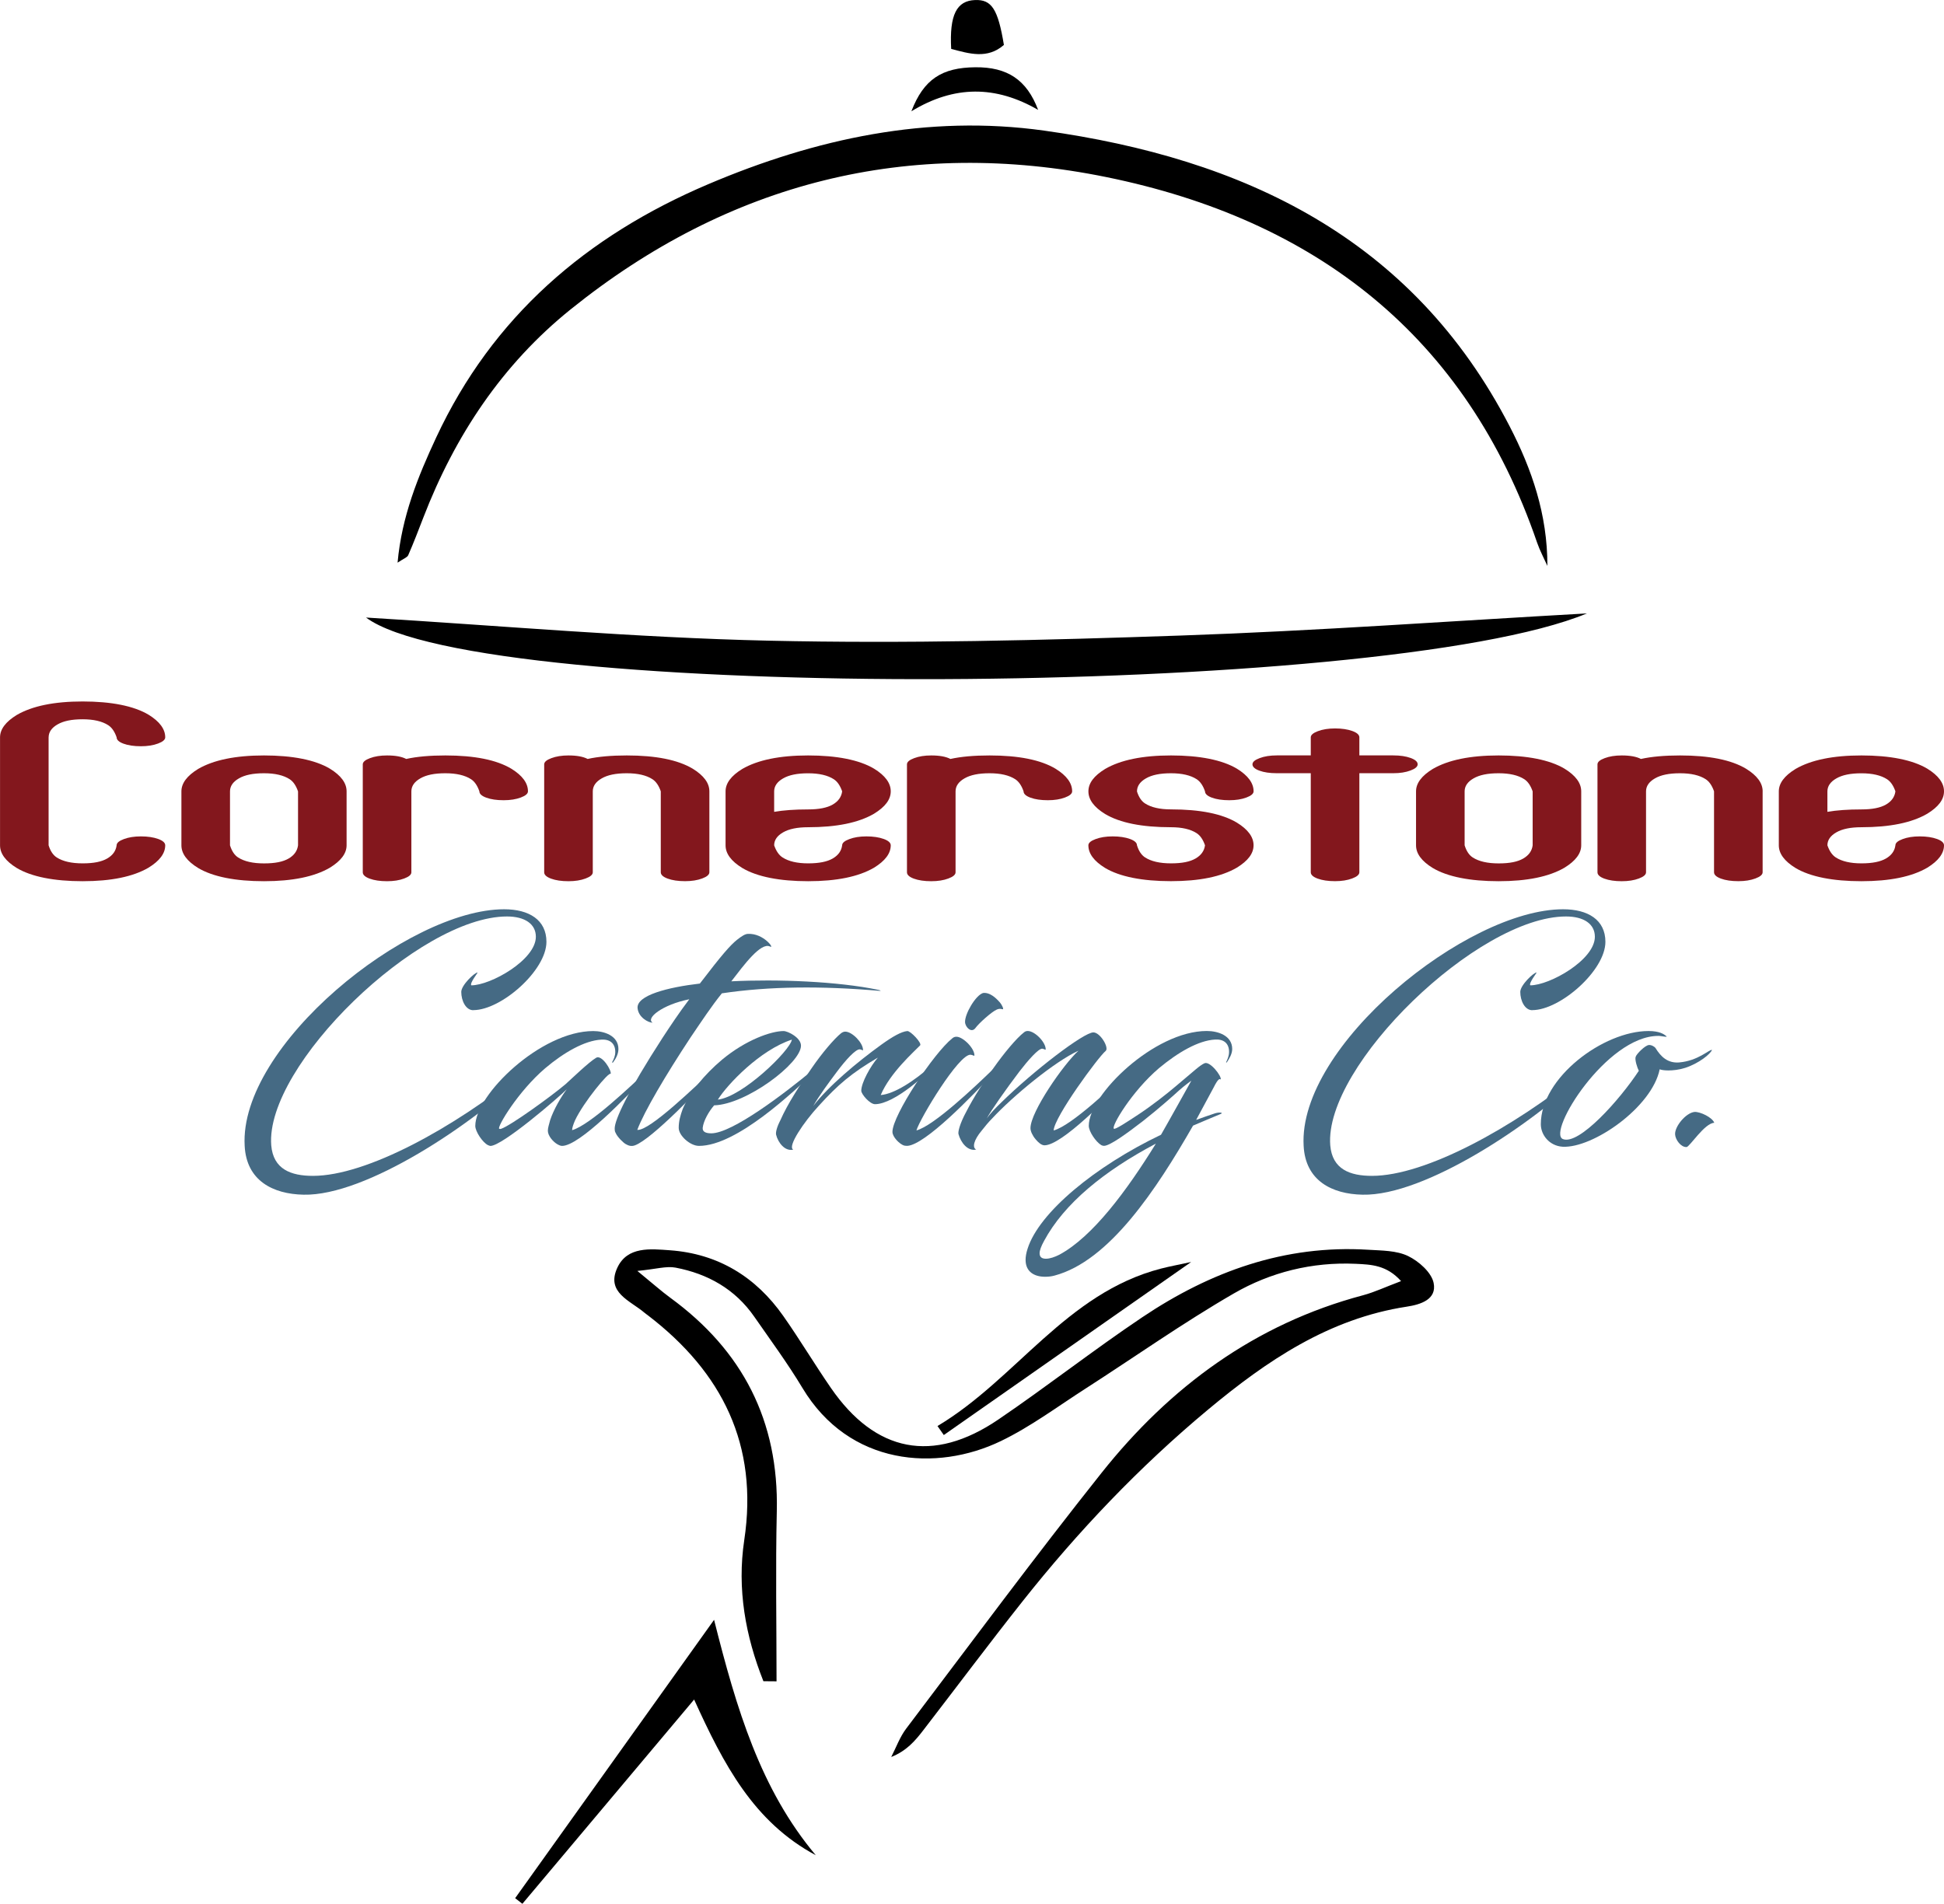 <?xml version="1.0" encoding="UTF-8"?><svg xmlns="http://www.w3.org/2000/svg" viewBox="0 0 536.88 525.86"><defs><style>.cls-1{fill:#83171d;}.cls-2{fill:#456a84;}</style></defs><g id="Layer_1"><g><path d="M210.83,464.38c-4.97-12.51-7.31-25.51-5.29-38.96,3.96-26.28-6.07-46.35-26.56-62.06-.33-.25-.68-.49-1-.76-3.91-3.35-10.72-5.56-7.47-12.47,2.77-5.89,9.13-5.16,14.47-4.78,13.32,.95,23.75,7.33,31.36,18.18,4.55,6.48,8.62,13.3,13.12,19.83,12.3,17.85,28.19,21.01,46.23,8.76,13.45-9.14,26.28-19.21,39.78-28.27,18.79-12.61,39.35-20.07,62.41-18.64,3.72,.23,7.8,.19,11,1.74,2.96,1.43,6.45,4.52,7.05,7.42,.93,4.57-3.6,5.98-7.43,6.56-21.49,3.29-38.67,14.94-54.84,28.41-18.98,15.81-35.93,33.63-51.25,52.97-9.32,11.77-18.31,23.8-27.48,35.69-2.22,2.88-4.58,5.64-8.8,7.32,1.36-2.63,2.38-5.53,4.15-7.86,17.87-23.62,35.5-47.43,53.93-70.61,18.87-23.74,42.4-41.15,72.22-49.07,3.15-.84,6.14-2.27,10.51-3.91-3.97-4.42-8.21-4.58-12.55-4.78-12.02-.54-23.47,2.31-33.64,8.19-14.04,8.12-27.34,17.53-41,26.31-7.71,4.95-15.15,10.52-23.35,14.47-17.73,8.55-41.87,6.85-54.79-14.68-4.07-6.78-8.79-13.18-13.31-19.69-5.28-7.61-12.83-11.84-21.72-13.54-2.55-.49-5.37,.41-10.56,.91,4.32,3.53,6.63,5.6,9.11,7.42,19.98,14.59,29.98,34.03,29.4,58.97-.36,15.65-.07,31.31-.07,46.97-1.21,0-2.42-.02-3.63-.03Z"/><path d="M427.35,156.32c-.96-2.15-2.09-4.24-2.85-6.45-19.61-57.23-61.37-89.2-118.88-100.94-54.55-11.13-104.36,1.39-147.98,36.49-18.97,15.26-31.99,34.92-40.72,57.53-1.35,3.49-2.68,6.98-4.18,10.41-.28,.63-1.29,.94-2.94,2.06,1.16-12.83,5.67-23.85,10.66-34.56,15.56-33.39,41.54-55.69,75.09-69.96,29.76-12.66,60.7-19.31,92.82-14.82,54.93,7.68,101.6,29.52,128.55,81.67,6.11,11.82,10.45,24.32,10.43,38.57Z"/><path d="M438.24,169.45c-56.57,23.43-305.76,24.57-337.15,1.13,37.36,2.25,74.27,5.56,111.24,6.39,37.91,.85,75.89-.11,113.8-1.42,37.39-1.29,74.74-4.02,112.11-6.11Z"/><path d="M225.31,512.46c-17.15-9.19-25.42-24.98-33.61-43.01-16.35,19.44-31.89,37.93-47.43,56.42-.67-.52-1.33-1.03-2-1.55,17.86-25,35.73-50,54.94-76.89,6.2,24.64,12.78,46.78,28.1,65.04Z"/><path d="M328.97,348.59c-23.93,16.74-46.12,32.27-68.32,47.8-.58-.83-1.16-1.66-1.74-2.49,21.71-12.94,35.5-36.69,61.7-43.48,2.3-.6,4.65-1.02,8.36-1.83Z"/><path d="M286.7,30.35c-11.68-6.74-23.13-6.85-35,.39,3.39-8.85,8.43-12.08,17.67-12.16,8.81-.08,14.2,3.44,17.33,11.77Z"/><path d="M262.69,13.5c-.51-9.36,1.49-13.31,6.62-13.49,4.55-.16,6.3,2.48,7.94,12.4-4.54,3.97-9.56,2.43-14.57,1.09Z"/></g><g><path class="cls-2" d="M130.7,279.04c-2.05,0-3.31-2.6-3.31-5.05,0-1.89,3.71-5.37,4.5-5.37,.16,0-2.21,2.92-1.74,3.55,5.37,0,17.84-7.02,17.84-13.42,0-3.55-3.08-5.6-7.97-5.6-24.31,0-66.84,41.2-65.11,63.21,.55,6.63,5.45,8.44,11.52,8.44,14.84,0,38.99-13.34,57.69-28.49,.08-.08,.95,.32,.63,.47-13.89,13.57-43.64,33.62-60.92,33.22-8.44-.16-15.78-3.87-16.26-13.5-1.58-27.62,45.06-65.34,71.66-65.34,6.87,0,11.68,2.92,11.68,9,0,7.89-12.47,18.86-20.2,18.86Z"/><path class="cls-2" d="M156.51,300.9c-2.37,2.37-17.76,15.63-21.07,15.63-.16,0-.55-.16-.71-.24-1.42-.71-3.47-3.71-3.47-5.29,0-8.6,18.07-26.2,32.59-26.2,3,0,6.94,1.26,6.94,4.97,0,1.34-.71,2.68-1.5,3.71-.16,.08-.32,0-.24-.08,.39-.71,.87-1.66,.87-2.84,0-2.37-1.5-3.55-3.87-3.39-4.58,.24-10.34,3.55-15.47,7.89-7.5,6.39-13.42,16.34-12.71,16.73,.16,.08,.32,.08,.55,0,2.6-.87,13.65-8.84,17.76-12.31,1.42-1.26,6.55-6.23,8.52-7.34,1.58-.79,4.26,3.55,3.95,4.5-.4-.79-7.5,7.81-9.86,12.86-.47,1.11-.79,2.05-.79,2.68,4.97-1.42,16.26-12.23,21.15-16.81,.39-.39,.79,.24,.55,.47-6.87,7.5-19.73,20.68-24.46,20.68-.39,0-.79-.16-1.34-.47-1.1-.63-2.6-2.29-2.6-3.71,0-.79,.32-1.74,.63-2.92,.95-2.92,3.08-6.55,4.58-8.52Z"/><path class="cls-2" d="M203.62,259.54c1.18-.95,2.21-1.58,2.92-1.58,4.42-.24,7.58,4.34,6.08,3.47-2.53-1.18-7.18,5.13-10.65,9.63,12.71-.63,29.36,0,40.64,2.37,.63,.16,.95,.32,0,.24-15.63-1.34-30.07-1.26-43.25,.71-2.92,3.63-5.52,7.58-8.68,12.23-6.87,10.42-12.78,20.44-14.68,25.49,3.39,.39,16.49-12.47,21.15-16.73,.47-.39,.79,.24,.55,.47-3.87,4.42-17.6,18.78-22.33,20.52-1.03,.39-1.82,.08-2.53-.32-.63-.32-2.37-1.97-2.84-3.16-.08-.16-.24-.32-.24-1.18,0-2.37,3.55-10.1,13.26-25.1,2.13-3.24,4.42-6.71,7.34-10.58-7.5,1.5-12.15,5.29-10.1,6.47-1.26,0-3.95-1.5-4.18-4.02-.32-3.55,8.37-5.76,17.2-6.79,6.16-8.05,8.37-10.57,10.34-12.15Z"/><path class="cls-2" d="M194.07,311.55c-.08,.95,.63,1.5,2.37,1.5,5.76,0,20.2-10.97,28.17-17.6,.24-.16,.79,.24,.55,.47-5.92,5.52-21.62,20.6-32.12,20.6-2.45,0-5.6-2.84-5.6-4.97,0-1.89,.47-3.47,1.1-5.21,1.89-4.5,5.92-9.47,10.89-13.65,6.55-5.45,13.57-7.89,16.97-7.89,1.18,0,4.81,1.82,4.81,4.03,0,4.89-15.15,16.26-23.99,16.49-1.42,1.66-2.92,4.18-3.16,6.24Zm4.18-7.81c6.87-.79,19.97-13.57,20.44-16.57-8.76,2.84-17.84,12.39-20.44,16.57Z"/><path class="cls-2" d="M232.35,285.35c.47-.32,.79-.39,1.1-.39,1.89,0,4.89,3.08,4.89,5.05,0,.32-.24-.08-.87-.16-1.18-.08-3.95,3-6.31,6.16-2.13,2.84-4.89,6.55-6.55,9.47,4.18-5.45,12.07-12.07,18.86-16.97,3.08-2.21,5.45-3.55,7.1-3.71,.87-.08,4.1,3.31,3.55,3.95-1.74,1.81-8.29,7.58-10.89,13.73,3.79-.32,9.23-3.87,14.13-8.21,.08-.08,.55-.16,.63,0-1.42,1.89-10.89,10.73-16.34,10.73-1.42,0-3.79-2.76-3.79-3.71,0-2.21,2.53-6.79,4.58-9.15-7.26,4.26-10.97,7.42-16.34,13.34-4.02,4.34-8.76,11.29-7.02,12.07-2.29,.55-4.18-1.89-4.74-4.1-.16-.71,.24-2.21,1.18-4.02,1.97-4.5,5.52-9.94,8.68-14.44,2.76-4.03,6.16-8.05,8.13-9.63Z"/><path class="cls-2" d="M249.71,316.44c-1.26-.39-3.24-2.37-3.24-3.79,0-4.58,11.44-21.78,16.49-25.81,.39-.39,.87-.47,1.18-.47,1.81,0,4.97,3.16,4.97,5.13,0,.32-.4-.08-1.03-.16-3.24-.32-14.05,17.68-14.99,20.91,4.81-1.26,16.34-12.23,21.15-16.89,.55-.39,.95,.24,.71,.47-6.87,7.42-19.41,20.28-24.31,20.68-.32,0-.55,0-.95-.08Zm26.36-39.62c.71,.79,1.18,1.97,.87,1.97-.16,0-.79-.32-1.66,.08-1.34,.55-4.97,3.79-5.92,5.13-1.1,1.42-2.76-.24-2.84-1.66-.08-2.29,2.92-7.42,4.97-8.05,1.82-.24,3.55,1.34,4.58,2.53Z"/><path class="cls-2" d="M290.98,312.26c4.97-1.34,16.26-12.15,21.31-16.89,.47-.39,.87,.24,.63,.47-6.87,7.5-19.73,20.52-24.46,20.52-.79,0-1.66-.71-2.45-1.66-.87-1.03-1.42-2.21-1.42-3.08,0-4.5,9.15-17.68,13.26-21.39-6.47,2.92-18.07,12.47-23.91,18.78-1.03,1.03-1.97,2.21-2.84,3.31-2.13,2.53-2.68,4.66-1.5,5.21-2.37,.55-4.26-1.97-4.89-4.26-.16-.55,.24-2.68,2.21-6.31,1.89-3.71,4.89-8.37,7.5-12,2.84-4.03,6.31-8.21,8.37-9.79,.32-.32,.79-.39,1.03-.39,1.97,0,4.97,3.08,4.97,5.05,0,.32-.32-.08-.95-.16-1.03-.08-3.95,3.24-6.31,6.31-3.71,4.89-7.81,10.73-9,12.94,.87-1.26,2.37-2.84,4.02-4.42,8.84-8.68,22.73-19.33,25.41-19.33,1.89,0,4.42,4.26,3.39,5.13-1.97,1.58-14.21,18.23-14.36,21.94Z"/><path class="cls-2" d="M330.36,309.34c1.74-.63,3.47-1.26,5.21-1.82,1.26-.39,2.53-.16,1.42,.24-2.53,1.03-5.05,2.13-7.5,3.16-10.1,17.6-23.12,37.41-38.28,41.43-.87,.24-1.74,.32-2.6,.32-2.92,0-5.37-1.34-5.37-4.66,0-.87,.16-1.89,.55-3.08,3.16-10.02,18.7-22.81,36.85-31.49,1.74-3,8.37-14.92,8.37-14.92,.08-.08-1.89,1.34-3.39,2.68-1.18,1.1-5.52,4.97-9.94,8.44-4.5,3.47-9.15,6.87-10.81,6.87-.16,0-.55-.08-.79-.24-1.42-.87-3.39-3.71-3.39-5.29,0-8.6,18.15-26.2,32.59-26.2,3.08,0,7.02,1.26,7.02,4.97,0,1.34-.79,2.68-1.5,3.71-.16,.08-.24,0-.16-.08,.32-.71,.79-1.66,.79-2.84,0-2.37-1.5-3.55-3.87-3.39-4.58,.24-10.26,3.55-15.47,7.89-7.5,6.39-13.26,16.1-12.47,16.73,.32,.32,3.47-1.74,6.94-4.03,3.79-2.53,7.5-5.45,10.1-7.65,5.45-4.58,6.63-5.76,7.97-6.39,1.5-.71,4.81,3.55,4.5,4.5-.24-.24-.63-.47-1.97,2.21l-4.81,8.92Zm-11.13,6.55c-14.36,7.58-25.33,16.57-30.86,26.83-.87,1.58-1.26,2.68-1.26,3.47,0,1.11,.71,1.5,1.74,1.5,1.1,0,2.45-.47,3.71-1.11,9.23-4.97,18.62-17.68,26.67-30.7Z"/><path class="cls-2" d="M423.17,279.04c-2.05,0-3.31-2.6-3.31-5.05,0-1.89,3.71-5.37,4.5-5.37,.16,0-2.21,2.92-1.74,3.55,5.37,0,17.84-7.02,17.84-13.42,0-3.55-3.08-5.6-7.97-5.6-24.31,0-66.84,41.2-65.11,63.21,.55,6.63,5.45,8.44,11.52,8.44,14.84,0,38.99-13.34,57.69-28.49,.08-.08,.95,.32,.63,.47-13.89,13.57-43.64,33.62-60.93,33.22-8.44-.16-15.78-3.87-16.26-13.5-1.58-27.62,45.06-65.34,71.66-65.34,6.87,0,11.68,2.92,11.68,9,0,7.89-12.47,18.86-20.2,18.86Z"/><path class="cls-2" d="M457.97,286.14c-14.28,0-30.78,26.6-26.36,28.49,4.42,1.82,15.71-10.81,20.99-18.86-.4-.71-1.18-3.08-.87-3.87,.24-.79,2.6-3.16,3.63-3.24,.79-.08,1.66,.55,1.82,.79,1.5,2.45,3.39,4.26,6.55,4.02,5.29-.47,8.21-3.55,9.08-3.47-.4,1.1-3.55,3.71-7.42,4.97-1.74,.55-3.39,.71-4.66,.71-1.18,0-1.97-.16-2.37-.32-2.13,10.5-18.47,21.86-26.83,21.39-3.63-.24-6-3.24-6-6.23,0-12.86,17.28-25.73,29.75-25.73,3,0,4.26,.87,4.81,1.34,.39,.24,.16,.24-.16,.24-.79-.08-1.42-.24-1.97-.24Z"/><path class="cls-2" d="M465.78,316.84c-1.58,.08-3.08-2.05-3.16-3.47-.16-2.21,3-6,5.37-6.23,1.58-.08,4.89,1.5,5.45,3-2.68,.08-6.79,6.63-7.66,6.71Z"/></g></g><g id="Layer_2"><g><path class="cls-1" d="M13.42,203.67v29.82c.5,1.59,1.24,2.71,2.24,3.35,1.69,1.09,4.07,1.64,7.16,1.64s5.24-.45,6.78-1.34c1.54-.89,2.41-2.11,2.61-3.65,0-.65,.66-1.22,1.98-1.71,1.32-.5,2.89-.75,4.73-.75s3.48,.24,4.77,.71c1.29,.47,1.94,1.06,1.94,1.75,0,2.24-1.54,4.3-4.62,6.19-4.27,2.49-10.34,3.73-18.19,3.73s-14.12-1.22-18.19-3.65c-3.08-1.89-4.62-3.98-4.62-6.26v-29.82c0-2.24,1.54-4.3,4.62-6.19,4.27-2.48,10.34-3.73,18.19-3.73s14.11,1.22,18.19,3.65c3.08,1.89,4.62,3.98,4.62,6.26,0,.65-.66,1.22-1.98,1.71-1.32,.5-2.9,.75-4.73,.75-1.94,0-3.54-.24-4.81-.71-1.27-.47-1.9-1.06-1.9-1.75-.55-1.59-1.32-2.71-2.31-3.35-1.69-1.09-4.05-1.64-7.08-1.64s-5.29,.47-6.93,1.42c-1.64,.94-2.46,2.14-2.46,3.58Z"/><path class="cls-1" d="M95.72,218.58v14.91c0,2.24-1.54,4.3-4.62,6.19-4.27,2.49-10.34,3.73-18.19,3.73s-14.12-1.22-18.19-3.65c-3.08-1.89-4.62-3.98-4.62-6.26v-14.91c0-2.24,1.54-4.3,4.62-6.19,4.27-2.48,10.34-3.73,18.19-3.73s14.11,1.22,18.19,3.65c3.08,1.89,4.62,3.98,4.62,6.26Zm-13.42,0c-.55-1.59-1.32-2.71-2.31-3.35-1.69-1.09-4.05-1.64-7.08-1.64s-5.29,.47-6.93,1.42c-1.64,.94-2.46,2.14-2.46,3.58v14.91c.5,1.59,1.24,2.71,2.24,3.35,1.69,1.09,4.07,1.64,7.16,1.64s5.24-.45,6.78-1.34c1.54-.89,2.41-2.11,2.61-3.65v-14.91Z"/><path class="cls-1" d="M145.81,218.58c0,.65-.66,1.22-1.98,1.71-1.32,.5-2.9,.75-4.73,.75-1.94,0-3.54-.24-4.81-.71-1.27-.47-1.9-1.06-1.9-1.75-.55-1.59-1.32-2.71-2.31-3.35-1.69-1.09-4.05-1.64-7.08-1.64s-5.29,.47-6.93,1.42c-1.64,.94-2.46,2.14-2.46,3.58v22.36c0,.65-.66,1.22-1.98,1.71-1.32,.5-2.9,.75-4.73,.75-1.94,0-3.54-.24-4.81-.71-1.27-.47-1.9-1.06-1.9-1.75v-29.82c0-.65,.66-1.22,1.98-1.71,1.32-.5,2.89-.75,4.73-.75,2.29,0,4.05,.32,5.29,.97,2.93-.65,6.53-.97,10.81-.97,8.05,0,14.11,1.22,18.19,3.65,3.08,1.89,4.62,3.98,4.62,6.26Z"/><path class="cls-1" d="M195.91,218.58v22.36c0,.65-.66,1.22-1.98,1.71-1.32,.5-2.9,.75-4.73,.75-1.94,0-3.54-.24-4.81-.71-1.27-.47-1.9-1.06-1.9-1.75v-22.36c-.55-1.59-1.32-2.71-2.31-3.35-1.69-1.09-4.05-1.64-7.08-1.64s-5.29,.47-6.93,1.42c-1.64,.94-2.46,2.14-2.46,3.58v22.36c0,.65-.66,1.22-1.98,1.71-1.32,.5-2.9,.75-4.73,.75-1.94,0-3.54-.24-4.81-.71-1.27-.47-1.9-1.06-1.9-1.75v-29.82c0-.65,.66-1.22,1.98-1.71,1.32-.5,2.89-.75,4.73-.75,2.29,0,4.05,.32,5.29,.97,2.93-.65,6.53-.97,10.81-.97,8.05,0,14.11,1.22,18.19,3.65,3.08,1.89,4.62,3.98,4.62,6.26Z"/><path class="cls-1" d="M213.8,233.49c.55,1.59,1.32,2.71,2.31,3.35,1.69,1.09,4.05,1.64,7.08,1.64s5.24-.45,6.78-1.34c1.54-.89,2.41-2.11,2.61-3.65,0-.65,.66-1.22,1.98-1.71,1.32-.5,2.89-.75,4.73-.75s3.48,.24,4.77,.71c1.29,.47,1.94,1.06,1.94,1.75,0,2.24-1.54,4.3-4.62,6.19-4.27,2.49-10.34,3.73-18.19,3.73s-14.12-1.22-18.19-3.65c-3.08-1.89-4.62-3.98-4.62-6.26v-14.91c0-2.24,1.54-4.3,4.62-6.19,4.27-2.48,10.34-3.73,18.19-3.73s14.11,1.22,18.19,3.65c3.08,1.89,4.62,3.98,4.62,6.26s-1.54,4.3-4.62,6.19c-4.27,2.49-10.34,3.73-18.19,3.73-2.98,0-5.29,.47-6.93,1.42-1.64,.94-2.46,2.14-2.46,3.58Zm0-14.91v5.67c2.58-.45,5.71-.67,9.39-.67,2.98,0,5.24-.45,6.78-1.34,1.54-.89,2.41-2.11,2.61-3.65-.55-1.59-1.32-2.71-2.31-3.35-1.69-1.09-4.05-1.64-7.08-1.64s-5.29,.47-6.93,1.42c-1.64,.94-2.46,2.14-2.46,3.58Z"/><path class="cls-1" d="M296.1,218.58c0,.65-.66,1.22-1.98,1.71-1.32,.5-2.9,.75-4.73,.75-1.94,0-3.54-.24-4.81-.71-1.27-.47-1.9-1.06-1.9-1.75-.55-1.59-1.32-2.71-2.31-3.35-1.69-1.09-4.05-1.64-7.08-1.64s-5.29,.47-6.93,1.42c-1.64,.94-2.46,2.14-2.46,3.58v22.36c0,.65-.66,1.22-1.98,1.71-1.32,.5-2.9,.75-4.73,.75-1.94,0-3.54-.24-4.81-.71-1.27-.47-1.9-1.06-1.9-1.75v-29.82c0-.65,.66-1.22,1.98-1.71,1.32-.5,2.89-.75,4.73-.75,2.29,0,4.05,.32,5.29,.97,2.93-.65,6.53-.97,10.81-.97,8.05,0,14.11,1.22,18.19,3.65,3.08,1.89,4.62,3.98,4.62,6.26Z"/><path class="cls-1" d="M313.99,218.58c.5,1.59,1.24,2.71,2.24,3.35,1.69,1.09,4.07,1.64,7.16,1.64,8.05,0,14.11,1.22,18.19,3.65,3.08,1.89,4.62,3.98,4.62,6.26s-1.54,4.3-4.62,6.19c-4.27,2.49-10.34,3.73-18.19,3.73s-14.12-1.22-18.19-3.65c-3.08-1.89-4.62-3.98-4.62-6.26,0-.65,.66-1.22,1.98-1.71,1.32-.5,2.89-.75,4.73-.75s3.48,.24,4.77,.71c1.29,.47,1.94,1.06,1.94,1.75,.5,1.59,1.24,2.71,2.24,3.35,1.69,1.09,4.07,1.64,7.16,1.64s5.24-.45,6.78-1.34c1.54-.89,2.41-2.11,2.61-3.65-.55-1.59-1.32-2.71-2.31-3.35-1.69-1.09-4.05-1.64-7.08-1.64-8.05,0-14.12-1.22-18.19-3.65-3.08-1.89-4.62-3.98-4.62-6.26s1.54-4.3,4.62-6.19c4.27-2.48,10.34-3.73,18.19-3.73s14.11,1.22,18.19,3.65c3.08,1.89,4.62,3.98,4.62,6.26,0,.65-.66,1.22-1.98,1.71-1.32,.5-2.9,.75-4.73,.75-1.94,0-3.54-.24-4.81-.71-1.27-.47-1.9-1.06-1.9-1.75-.55-1.59-1.32-2.71-2.31-3.35-1.69-1.09-4.05-1.64-7.08-1.64s-5.29,.47-6.93,1.42c-1.64,.94-2.46,2.14-2.46,3.58Z"/><path class="cls-1" d="M391.52,211.12c0,.65-.66,1.22-1.98,1.71-1.32,.5-2.9,.75-4.73,.75h-9.39v27.36c0,.65-.66,1.22-1.98,1.71-1.32,.5-2.9,.75-4.73,.75-1.94,0-3.54-.24-4.81-.71-1.27-.47-1.9-1.06-1.9-1.75v-27.36h-9.39c-1.94,0-3.54-.24-4.81-.71-1.27-.47-1.9-1.06-1.9-1.75,0-.65,.66-1.22,1.98-1.71,1.32-.5,2.89-.75,4.73-.75h9.39v-4.99c0-.65,.66-1.22,1.98-1.71,1.32-.5,2.89-.75,4.73-.75s3.48,.24,4.77,.71c1.29,.47,1.94,1.06,1.94,1.75v4.99h9.39c1.89,0,3.48,.24,4.77,.71,1.29,.47,1.94,1.06,1.94,1.75Z"/><path class="cls-1" d="M436.69,218.58v14.91c0,2.24-1.54,4.3-4.62,6.19-4.27,2.49-10.34,3.73-18.19,3.73s-14.12-1.22-18.19-3.65c-3.08-1.89-4.62-3.98-4.62-6.26v-14.91c0-2.24,1.54-4.3,4.62-6.19,4.27-2.48,10.34-3.73,18.19-3.73s14.11,1.22,18.19,3.65c3.08,1.89,4.62,3.98,4.62,6.26Zm-13.42,0c-.55-1.59-1.32-2.71-2.31-3.35-1.69-1.09-4.05-1.64-7.08-1.64s-5.29,.47-6.93,1.42c-1.64,.94-2.46,2.14-2.46,3.58v14.91c.5,1.59,1.24,2.71,2.24,3.35,1.69,1.09,4.07,1.64,7.16,1.64s5.24-.45,6.78-1.34c1.54-.89,2.41-2.11,2.61-3.65v-14.91Z"/><path class="cls-1" d="M486.79,218.58v22.36c0,.65-.66,1.22-1.98,1.71-1.32,.5-2.9,.75-4.73,.75-1.94,0-3.54-.24-4.81-.71-1.27-.47-1.9-1.06-1.9-1.75v-22.36c-.55-1.59-1.32-2.71-2.31-3.35-1.69-1.09-4.05-1.64-7.08-1.64s-5.29,.47-6.93,1.42c-1.64,.94-2.46,2.14-2.46,3.58v22.36c0,.65-.66,1.22-1.97,1.71-1.32,.5-2.9,.75-4.73,.75-1.94,0-3.54-.24-4.81-.71-1.27-.47-1.9-1.06-1.9-1.75v-29.82c0-.65,.66-1.22,1.98-1.71,1.32-.5,2.89-.75,4.73-.75,2.28,0,4.05,.32,5.29,.97,2.93-.65,6.53-.97,10.81-.97,8.05,0,14.11,1.22,18.19,3.65,3.08,1.89,4.62,3.98,4.62,6.26Z"/><path class="cls-1" d="M504.68,233.49c.55,1.59,1.32,2.71,2.31,3.35,1.69,1.09,4.05,1.64,7.08,1.64s5.24-.45,6.78-1.34c1.54-.89,2.41-2.11,2.61-3.65,0-.65,.66-1.22,1.98-1.71,1.32-.5,2.89-.75,4.73-.75s3.48,.24,4.77,.71c1.29,.47,1.94,1.06,1.94,1.75,0,2.24-1.54,4.3-4.62,6.19-4.27,2.49-10.34,3.73-18.19,3.73s-14.12-1.22-18.19-3.65c-3.08-1.89-4.62-3.98-4.62-6.26v-14.91c0-2.24,1.54-4.3,4.62-6.19,4.27-2.48,10.34-3.73,18.19-3.73s14.11,1.22,18.19,3.65c3.08,1.89,4.62,3.98,4.62,6.26s-1.54,4.3-4.62,6.19c-4.27,2.49-10.34,3.73-18.19,3.73-2.98,0-5.29,.47-6.93,1.42-1.64,.94-2.46,2.14-2.46,3.58Zm0-14.91v5.67c2.58-.45,5.71-.67,9.39-.67,2.98,0,5.24-.45,6.78-1.34,1.54-.89,2.41-2.11,2.61-3.65-.55-1.59-1.32-2.71-2.31-3.35-1.69-1.09-4.05-1.64-7.08-1.64s-5.29,.47-6.93,1.42c-1.64,.94-2.46,2.14-2.46,3.58Z"/></g></g></svg>